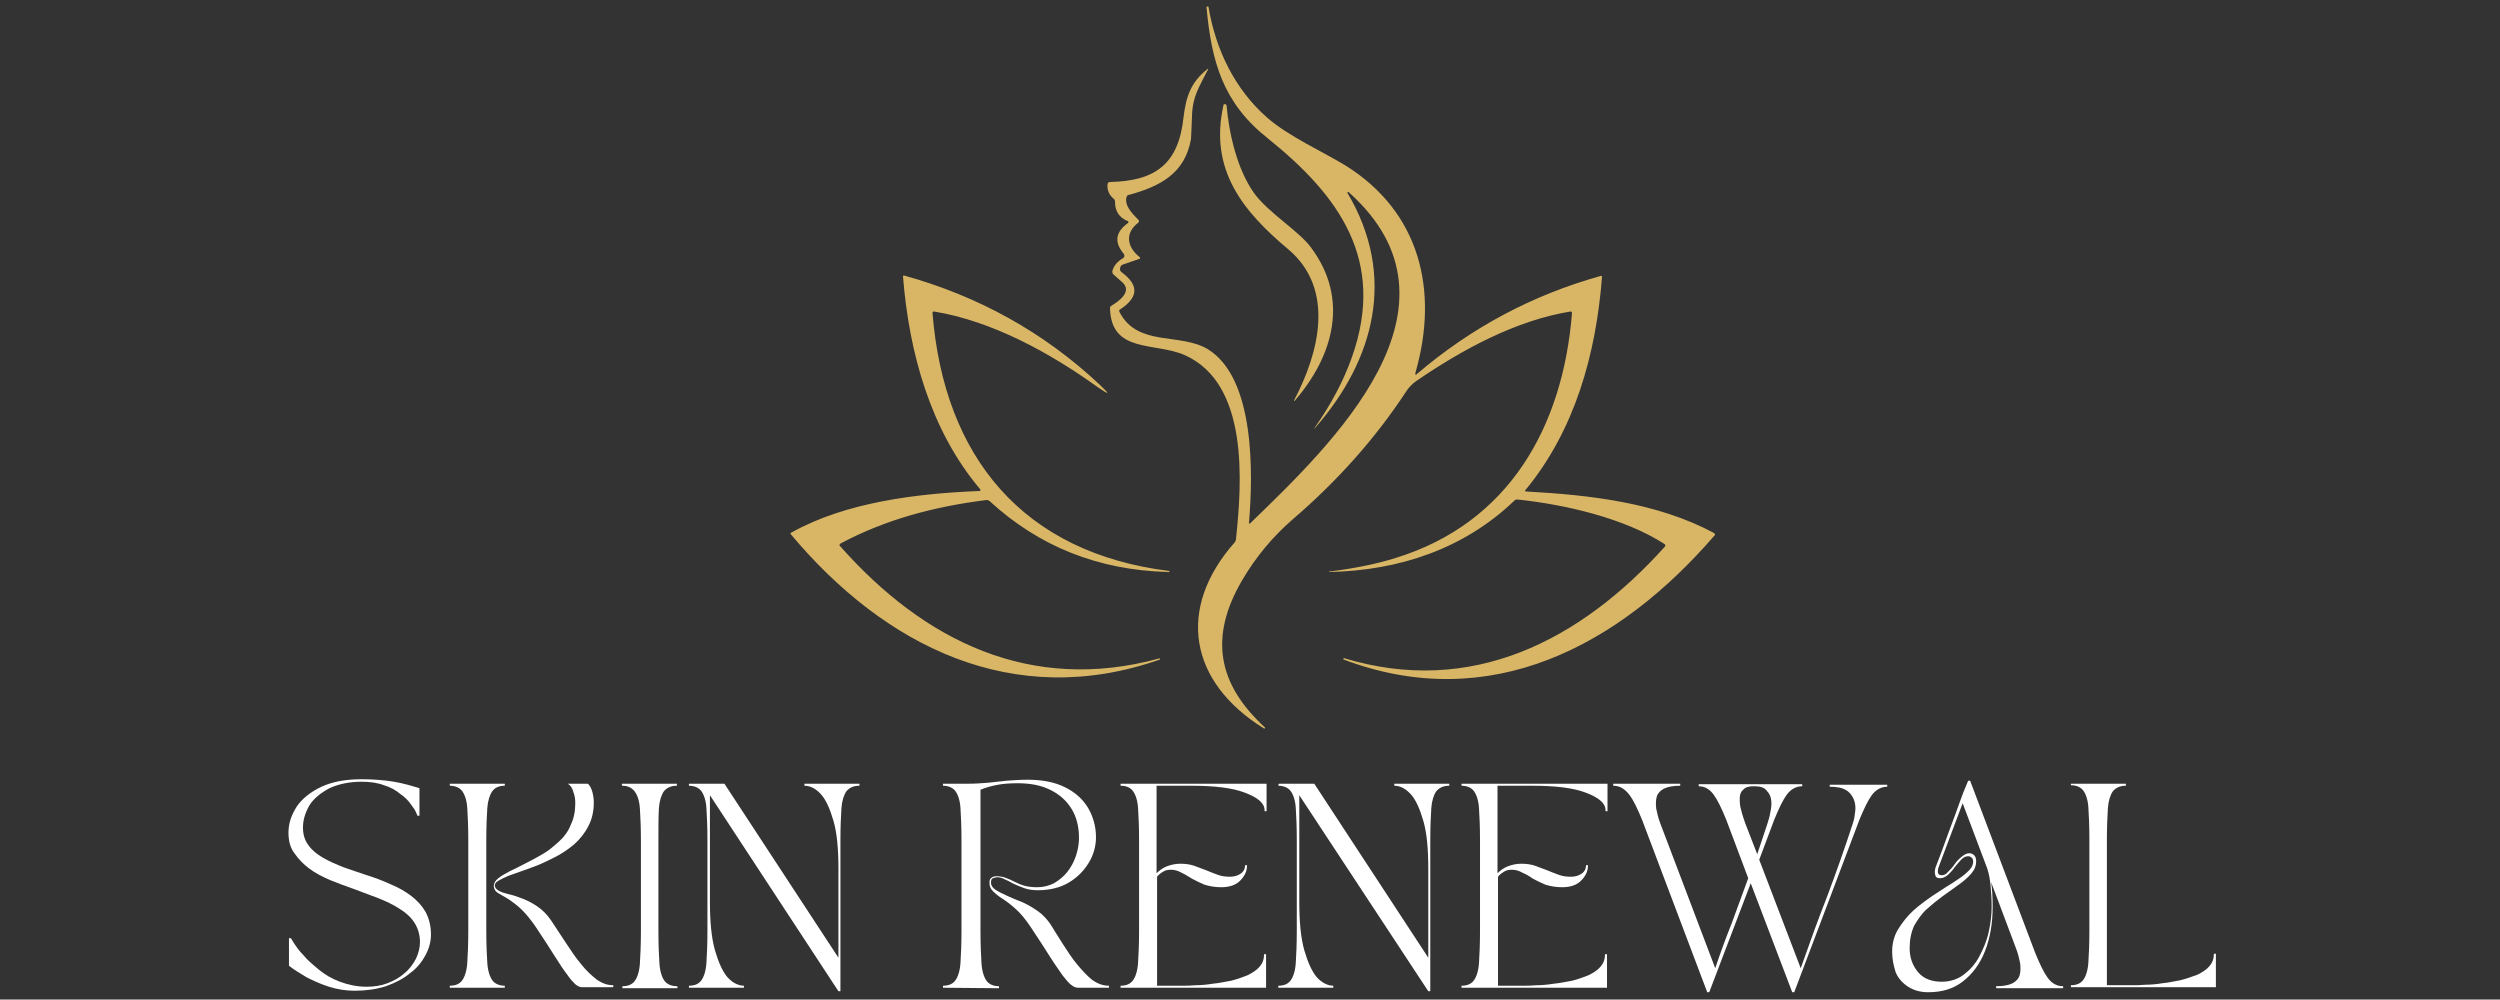<svg xmlns="http://www.w3.org/2000/svg" xmlns:xlink="http://www.w3.org/1999/xlink" id="Capa_1" x="0px" y="0px" viewBox="0 0 500 199.9" style="enable-background:new 0 0 500 199.9;" xml:space="preserve"><rect x="0" y="0" width="500" height="199.9" fill="#333333" stroke="none"/><style type="text/css">	.st0{fill-rule:evenodd;clip-rule:evenodd;fill:#D8B666;}	.st1{fill:#FFFFFF;}</style><g>	<path class="st0" d="M244.7,21c0-0.1,0-0.1,0.1-0.1c0.1-0.1,0.3-0.1,0.4,0c0,0,0,0.1,0.1,0.1c0.5,5.7,2.1,12.8,5.5,17.6  c2.9,4,9,7.6,11.4,10.9c7.7,10.3,4.5,21.7-3.3,30.7l0,0c0,0-0.1,0-0.1-0.1l0,0c5-9.5,8.3-22.2-1.1-30.2  C248.5,42.2,241.8,33.9,244.7,21z M268.7,131.9v-0.3c25.6,7.8,47.4-3.5,64.3-22.3c0.1-0.2,0.1-0.3-0.1-0.5  c-8.1-5.2-19.9-7.9-29.4-8.9c-0.2,0-0.4,0-0.6,0.2c-10.1,9.7-23.1,14-37,14.3c0,0,0,0-0.1,0v-0.1c0,0,0,0,0.1,0  c4.9-0.6,9.4-1.5,13.2-2.7c22.8-7,33.5-26.4,35.3-49c0-0.2-0.1-0.3-0.3-0.3c-11,1.8-21.6,7.6-30.7,13.8c-0.9,0.6-1.7,1.4-2.3,2.4  c-6,9.1-13.5,17.6-22.6,25.4c-3.9,3.4-7.3,7.4-10.1,12.2c-6.6,11.3-4.9,20.7,4.6,29.4v0.1c0,0.1-0.1,0.1-0.1,0.1s0,0-0.1,0  c-15-9.3-17.6-24-5.8-37.3c0.1-0.2,0.2-0.4,0.2-0.6c1.2-11.4,2.6-31.1-10.3-36.8c-6-2.6-14.7-0.3-14.9-9.4c0-0.2,0.1-0.3,0.2-0.4  c1.5-0.9,4.4-2.9,2.2-4.8c-0.6-0.5-1.1-1-1.7-1.5c-0.2-0.2-0.3-0.5-0.2-0.8c0.3-1,1-1.8,2-2.4c0.4-0.2,0.5-0.6,0.2-1  c-1.9-2.3-1.6-4.3,0.9-6.1l0,0c0.1-0.1,0.1-0.3,0-0.4c0,0,0,0-0.1,0c-1.7-0.7-2.5-2-2.5-3.9c0-0.2-0.1-0.4-0.2-0.5  c-0.9-0.7-1.4-1.7-1.3-2.9c0-0.3,0.2-0.5,0.5-0.5c9.1-0.2,13.7-3.6,14.7-12.9c0.5-4.1,1.4-7,4.8-9.7c0.2-0.2,0.2-0.1,0.1,0.1  c-1.7,3.4-3.1,5.3-3.2,9.3c-0.1,3-0.2,4.5-0.2,4.6c-1.2,6.9-6.2,9.5-12.5,11.2c-0.2,0-0.3,0.2-0.4,0.4c-0.5,1.9,1.5,3.6,2.4,4.6  c0.1,0.1,0.1,0.1,0.1,0.2c0,0.1-0.1,0.2-0.1,0.3c-2.8,2.1-2.3,4.9,0.2,6.9c0.2,0.2,0.2,0.3-0.1,0.4l-3.2,1.1  c-0.4,0.1-0.6,0.5-0.6,0.9c0,0.3,0.1,0.5,0.4,0.7c3.6,2.7,3.1,5.1-0.4,7.4c-0.2,0.1-0.2,0.3-0.1,0.5c3.6,7,12,4.1,17.6,7.4  c9.6,5.8,9.1,25.2,8.3,34.7c0,0.3,0.1,0.3,0.3,0.1c16.2-15.7,45.3-43.3,19.6-66.2h-0.1c-0.1,0-0.1,0-0.1,0.1v0.1  c9.8,16.5,5.5,33.3-6.5,47l-0.1,0.1c-0.1,0-0.1,0,0-0.1c3.3-4.7,5.8-9.4,7.5-14.2c6.8-19.3-2.5-32.2-16.8-43.7  c-9-7.1-11.3-15.3-12.3-26.3c0-0.1,0-0.1,0.1-0.1s0.1,0,0.2,0c0,0,0.1,0,0.1,0.1c1.4,8.4,5.2,16.4,11.7,22.1  c4.2,3.7,11.1,6.8,15.7,9.6c14.9,9.3,18.7,25,14,41.4c-0.1,0.5,0,0.6,0.4,0.2c10.8-9.2,23-15.7,36.6-19.5c0.2-0.1,0.3,0,0.3,0.2  C319.2,70.8,315,86,305.1,98c-0.2,0.2-0.1,0.3,0.2,0.3c12.7,0.7,26.1,2.2,37.5,8.3c0.1,0.1,0.2,0.2,0.2,0.3c0,0.1,0,0.2-0.1,0.2  C323.9,129.1,298.1,143,268.7,131.9z M233.9,114.2c0,0.2-0.2,0.3-0.4,0.2c-13.9-0.4-25.7-5.1-35.6-14.2c-0.2-0.1-0.3-0.2-0.6-0.2  c-10.3,1.3-20,3.8-29.2,8.7c-0.1,0.1-0.2,0.2-0.2,0.3c0,0.1,0,0.2,0.1,0.2c16.8,19,38.1,29.5,63.8,22.5c0.1-0.1,0.2,0,0.2,0.2  c-29.4,10.3-55.1-2.7-73.8-25c-0.2-0.2-0.1-0.3,0.1-0.4c10.9-6.1,25.2-7.8,37.5-8.3c0.3,0,0.4-0.1,0.2-0.4  c-9.9-11.7-14.2-27.3-15.4-42.5c0-0.2,0.1-0.2,0.2-0.2c14.8,4.1,27.9,11.3,39.1,21.8c2.2,2.1,2.1,2.2-0.4,0.5  c-9.3-6.7-21-13.2-32.7-15.1c-0.2,0-0.3,0.1-0.3,0.3C188.8,91.4,204.6,110.6,233.9,114.2z"></path></g><g>	<g>		<g transform="translate(29.593, 241.646)">			<g>				<path class="st1" d="M28.1-75.1c0-1.9,0.6-3.6,1.7-5.3c1.1-1.6,2.8-2.9,4.9-3.9c2.2-1,4.8-1.5,8-1.5c2.5,0,4.7,0.2,6.5,0.5     s3.5,0.8,5.1,1.3v5.5h-0.4c0,0-0.1-0.2-0.3-0.7s-0.6-1-1.1-1.7s-1.2-1.4-2.1-2c-0.8-0.7-1.9-1.3-3.2-1.7     c-1.3-0.5-2.8-0.7-4.5-0.7c-2.5,0-4.7,0.5-6.4,1.3c-1.7,0.9-3.1,2-4,3.4c-0.9,1.6-1.3,3-1.3,4.5c0,1.4,0.4,2.6,1.1,3.5     c0.7,1,1.7,1.8,2.9,2.5s2.6,1.3,4.1,1.9c1.5,0.5,3.1,1.1,4.7,1.6c1.6,0.5,3.2,1.1,4.7,1.8c1.5,0.6,2.9,1.4,4.1,2.3     c1.2,0.9,2.2,2,2.9,3.2c0.7,1.3,1.1,2.8,1.1,4.6c0,1.4-0.4,2.8-1.1,4.1c-0.7,1.3-1.7,2.6-3.1,3.6c-1.3,1.1-2.9,1.9-4.8,2.6     c-1.9,0.6-4,0.9-6.3,0.9c-1.8,0-3.5-0.3-5.1-0.8s-3.1-1.2-4.5-1.9c-1.3-0.8-2.5-1.5-3.5-2.3V-54h0.4c0,0,0.2,0.3,0.6,1     c0.4,0.6,1,1.5,1.9,2.4c0.8,1,1.9,1.9,3.1,2.9s2.6,1.8,4.2,2.4c1.6,0.6,3.4,1,5.3,1c1.5,0,2.9-0.2,4.2-0.7s2.4-1.1,3.4-2     c1-0.8,1.7-1.8,2.3-2.9c0.5-1.1,0.8-2.2,0.8-3.3c0-1.5-0.4-2.8-1.1-3.9c-0.7-1.1-1.7-2-3-2.8c-1.2-0.8-2.7-1.5-4.2-2.1     c-1.6-0.6-3.2-1.2-4.8-1.8c-1.7-0.6-3.3-1.2-4.8-1.8c-1.6-0.7-3-1.4-4.2-2.3s-2.2-1.9-3-3.1C28.5-72,28.1-73.4,28.1-75.1z"></path>			</g>		</g>	</g>	<g>		<g transform="translate(56.757, 241.646)">			<g>				<path class="st1" d="M58.3-81c0-0.8-0.1-1.5-0.4-2.3c-0.2-0.8-0.6-1.3-1.1-1.6h4c0.4,0.3,0.7,0.9,0.9,1.6s0.3,1.4,0.3,2.2     c0,1.8-0.4,3.4-1.1,4.7c-0.7,1.4-1.7,2.6-2.8,3.6c-1.2,1-2.5,1.9-3.9,2.6s-2.8,1.4-4.2,1.9s-2.7,1-3.9,1.4s-2.1,0.8-2.8,1.2     c-0.7,0.3-1.1,0.7-1.1,1.1c0,0.5,0.3,0.8,0.8,1.1s1.2,0.5,2,0.7c0.9,0.2,1.8,0.5,2.8,0.9s2,0.9,3,1.6c1,0.7,1.9,1.6,2.7,2.8     c0.9,1.4,1.9,2.9,2.9,4.4s1.9,2.9,3,4.2c1,1.3,2.1,2.3,3.1,3.1c1.1,0.8,2.2,1.2,3.4,1.2v0.4h-6.2c-0.5,0-0.9-0.2-1.4-0.6     c-0.4-0.4-1-1-1.6-1.9c-0.7-0.9-1.5-2.1-2.5-3.7c-1-1.6-2.3-3.6-3.9-6c-0.9-1.3-1.8-2.4-2.6-3.2s-1.6-1.4-2.3-1.9     s-1.3-0.8-1.8-1.1s-0.9-0.5-1.2-0.8C42.2-63.7,42-64,42-64.5s0.3-1,0.9-1.5c0.6-0.5,1.4-0.9,2.3-1.4c1-0.5,2.1-1,3.2-1.6     c1.2-0.6,2.3-1.2,3.5-1.9c1.2-0.7,2.2-1.6,3.2-2.5s1.8-2,2.3-3.3C58-77.9,58.3-79.4,58.3-81z M33.2-44.1v-0.4     c1.2,0,2-0.4,2.5-1.1c0.5-0.7,0.9-1.9,1-3.5s0.2-3.7,0.2-6.4v-18.1c0-2.7-0.1-4.8-0.2-6.4c-0.1-1.6-0.5-2.7-1-3.4     c-0.5-0.7-1.4-1.1-2.5-1.1v-0.4h11v0.4c-1.2,0-2,0.4-2.5,1.1s-0.9,1.9-1,3.4c-0.1,1.6-0.2,3.7-0.2,6.4v18.1     c0,2.7,0.1,4.8,0.2,6.4c0.1,1.6,0.5,2.8,1,3.5s1.4,1.1,2.5,1.1v0.4H33.2z"></path>			</g>		</g>	</g>	<g>		<g transform="translate(84.682, 241.646)">			<g>				<path class="st1" d="M39.7-84.5v-0.4h11v0.4c-1.2,0-2,0.4-2.6,1.1c-0.5,0.7-0.9,1.9-1,3.4C47-78.4,47-76.2,47-73.5v18.1     c0,2.7,0.1,4.8,0.2,6.4c0.1,1.6,0.5,2.8,1,3.5s1.4,1.1,2.6,1.1v0.4h-11v-0.4c1.2,0,2-0.4,2.5-1.1c0.5-0.7,0.9-1.9,1-3.5     s0.2-3.7,0.2-6.4v-18.1c0-2.7-0.1-4.8-0.2-6.4c-0.1-1.6-0.5-2.7-1-3.4C41.7-84.1,40.9-84.5,39.7-84.5z"></path>			</g>		</g>	</g>	<g>		<g transform="translate(95.587, 241.646)">			<g>				<path class="st1" d="M42.2-84.9h7.1l22.8,34.8v-17.8c0-4-0.3-7.2-1-9.6s-1.5-4.2-2.5-5.3c-1-1.1-2.1-1.7-3.3-1.7v-0.4h11v0.4     c-1.2,0-2,0.4-2.6,1.1c-0.5,0.7-0.9,1.9-1,3.4c-0.1,1.6-0.2,3.7-0.2,6.4v30.2h-0.4L46.4-82.6v21.4c0,3.9,0.3,7.1,1,9.6     c0.7,2.4,1.5,4.2,2.5,5.4c1,1.1,2.2,1.7,3.3,1.7v0.4h-11v-0.4c1.2,0,2-0.4,2.5-1.1c0.5-0.7,0.9-1.9,1-3.5s0.2-3.7,0.2-6.4v-18.1     c0-2.7-0.1-4.8-0.2-6.4c-0.1-1.6-0.5-2.7-1-3.4c-0.5-0.7-1.4-1.1-2.5-1.1V-84.9z"></path>			</g>		</g>	</g>	<g>		<g transform="translate(136.797, 241.646)">			<g>				<path class="st1" d="M51.8-44.1v-0.4c1.2,0,2-0.4,2.5-1.1c0.5-0.7,0.9-1.9,1-3.5s0.2-3.7,0.2-6.4v-18.1c0-2.7-0.1-4.8-0.2-6.4     c-0.1-1.6-0.5-2.7-1-3.4c-0.5-0.7-1.4-1.1-2.5-1.1v-0.4h4.9c1.5,0,2.9-0.1,4.1-0.2c1.2-0.1,2.5-0.3,3.7-0.4     c1.3-0.1,2.7-0.2,4.3-0.2c2.9,0,5.4,0.5,7.4,1.5s3.5,2.3,4.6,4.1c1,1.7,1.6,3.7,1.6,5.9c0,1.8-0.5,3.6-1.5,5.2s-2.3,2.9-4,3.9     s-3.8,1.5-6.1,1.5c-1,0-1.8-0.1-2.7-0.4c-0.8-0.3-1.6-0.6-2.2-0.9c-0.7-0.4-1.3-0.7-1.8-0.9c-0.5-0.3-1-0.4-1.5-0.4     c-0.2,0-0.5,0.1-0.8,0.2s-0.4,0.4-0.4,0.9s0.3,1,0.9,1.4c0.6,0.4,1.4,0.8,2.3,1.2c0.9,0.4,2,0.9,3.1,1.3     c1.1,0.5,2.1,1.1,3.1,1.8s1.8,1.6,2.5,2.6c0.8,1.3,1.6,2.6,2.5,4s1.8,2.8,2.8,4s2,2.3,3,3.1c1.1,0.8,2.2,1.2,3.4,1.2v0.4h-6.2     c-0.5,0-0.9-0.2-1.4-0.6c-0.5-0.4-1-1-1.7-1.9c-0.6-0.9-1.5-2.1-2.5-3.7c-1-1.6-2.3-3.6-3.9-6c-1-1.5-2-2.7-2.9-3.5     c-1-0.9-1.9-1.6-2.7-2.1s-1.4-1-1.9-1.5s-0.7-1-0.7-1.7c0-0.5,0.1-0.8,0.4-1c0.3-0.2,0.6-0.3,1-0.3c0.6,0,1.2,0.1,1.8,0.3     c0.6,0.2,1.2,0.5,1.8,0.8c0.6,0.3,1.3,0.6,2,0.8c0.7,0.2,1.6,0.3,2.5,0.3c1.3,0,2.4-0.3,3.4-0.8c1-0.6,1.9-1.3,2.7-2.3     c0.7-0.9,1.3-2,1.7-3.2c0.4-1.2,0.6-2.4,0.6-3.6c0-2.2-0.5-4.2-1.5-5.8c-1-1.6-2.4-2.9-4.3-3.8c-1.8-0.9-4-1.3-6.5-1.3     c-1.5,0-2.8,0.1-3.9,0.3c-1.1,0.2-2.3,0.5-3.5,1v28.3c0,2.7,0.1,4.8,0.2,6.4c0.1,1.6,0.5,2.8,1,3.5s1.4,1.1,2.5,1.1v0.4     L51.8-44.1L51.8-44.1z"></path>			</g>		</g>	</g>	<g>		<g transform="translate(165.614, 241.646)">			<g>				<path class="st1" d="M58.5-84.5v-0.4h29.2v5.5h-0.4v-0.2c0-1.4-1.3-2.5-3.9-3.5s-6.2-1.4-10.9-1.4h-6.8V-67     c0.6-0.6,1.3-1.1,2.1-1.4c0.8-0.3,1.7-0.5,2.6-0.5c1,0,1.9,0.1,2.8,0.4c0.8,0.3,1.6,0.6,2.4,0.9c0.7,0.3,1.5,0.6,2.3,0.9     s1.6,0.4,2.5,0.4c0.8,0,1.5-0.2,2.1-0.6s0.9-1,0.9-1.7h0.4c0,1.2-0.5,2.2-1.4,3.1s-2.2,1.3-3.8,1.3c-1.2,0-2.3-0.2-3.3-0.5     c-0.9-0.4-1.8-0.8-2.5-1.2s-1.4-0.9-2.1-1.2c-0.7-0.4-1.4-0.6-2.1-0.6c-0.6,0-1.2,0.1-1.6,0.4c-0.5,0.3-0.9,0.6-1.2,1v21.8H71     c0.6,0,1.5,0,2.5-0.1c1,0,2.2-0.1,3.4-0.3c1.2-0.1,2.5-0.4,3.7-0.6c1.2-0.3,2.3-0.7,3.3-1.1c1-0.5,1.8-1,2.4-1.7     s0.9-1.5,0.9-2.5h0.4v6.7H58.5v-0.4c1.2,0,2-0.4,2.5-1.1c0.5-0.7,0.9-1.9,1-3.5s0.2-3.7,0.2-6.4v-18.1c0-2.7-0.1-4.8-0.2-6.4     c-0.1-1.6-0.5-2.7-1-3.4C60.5-84.1,59.7-84.5,58.5-84.5z"></path>			</g>		</g>	</g>	<g>		<g transform="translate(191.258, 241.646)">			<g>				<path class="st1" d="M64.5-84.9h7.1l22.8,34.8v-17.8c0-4-0.3-7.2-1-9.6s-1.5-4.2-2.5-5.3c-1-1.1-2.1-1.7-3.3-1.7v-0.4h11v0.4     c-1.2,0-2,0.4-2.6,1.1c-0.5,0.7-0.9,1.9-1,3.4c-0.1,1.6-0.2,3.7-0.2,6.4v30.2h-0.4L68.6-82.6v21.4c0,3.9,0.3,7.1,1,9.6     c0.7,2.4,1.5,4.2,2.5,5.4c1,1.1,2.2,1.7,3.3,1.7v0.4h-11v-0.4c1.2,0,2-0.4,2.5-1.1c0.5-0.7,0.9-1.9,1-3.5s0.2-3.7,0.2-6.4v-18.1     c0-2.7-0.1-4.8-0.2-6.4s-0.5-2.7-1-3.4c-0.5-0.7-1.4-1.1-2.5-1.1L64.5-84.9L64.5-84.9z"></path>			</g>		</g>	</g>	<g>		<g transform="translate(220.902, 241.646)">			<g>				<path class="st1" d="M71.4-84.5v-0.4h29.2v5.5h-0.4v-0.2c0-1.4-1.3-2.5-3.9-3.5s-6.2-1.4-10.9-1.4h-6.8V-67     c0.6-0.6,1.3-1.1,2.1-1.4c0.8-0.3,1.7-0.5,2.6-0.5c1,0,1.9,0.1,2.8,0.4c0.8,0.3,1.6,0.6,2.4,0.9c0.7,0.3,1.5,0.6,2.3,0.9     s1.6,0.4,2.5,0.4c0.8,0,1.5-0.2,2.1-0.6s0.9-1,0.9-1.7h0.4c0,1.2-0.5,2.2-1.4,3.1s-2.2,1.3-3.8,1.3c-1.2,0-2.3-0.2-3.3-0.5     c-0.9-0.4-1.8-0.8-2.5-1.2c-0.7-0.5-1.4-0.9-2.1-1.2c-0.7-0.4-1.4-0.6-2.1-0.6c-0.6,0-1.2,0.1-1.6,0.4c-0.5,0.3-0.9,0.6-1.2,1     v21.8h5.2c0.6,0,1.5,0,2.5-0.1c1,0,2.2-0.1,3.4-0.3c1.2-0.1,2.5-0.4,3.7-0.6c1.2-0.3,2.3-0.7,3.3-1.1c1-0.5,1.8-1,2.4-1.7     s0.9-1.5,0.9-2.5h0.4v6.7H71.4v-0.4c1.2,0,2-0.4,2.5-1.1c0.5-0.7,0.9-1.9,1-3.5s0.2-3.7,0.2-6.4v-18.1c0-2.7-0.1-4.8-0.2-6.4     s-0.5-2.7-1-3.4C73.4-84.1,72.5-84.5,71.4-84.5z"></path>			</g>		</g>	</g>	<g>		<g transform="translate(246.546, 241.646)">			<g>				<path class="st1" d="M76.1-84.5v-0.4h13.4v0.4c-1.4,0-2.5,0.2-3.3,0.6c-0.7,0.4-1.2,0.9-1.4,1.6c-0.2,0.7-0.2,1.5-0.1,2.4     c0.2,0.9,0.4,1.9,0.8,2.9l11,29c1-3,2.1-6,3.3-9c1.1-3,2.2-6,3.3-9l-4.4-11.7c-0.9-2.2-1.7-3.9-2.5-5s-1.8-1.7-3-1.7v-0.4h20.7     v0.4c-1.2,0-2.3,0.6-3.1,1.7c-0.8,1.1-1.6,2.8-2.5,5l-3,8l8.3,21.7c1.7-4.8,3.4-9.6,5.3-14.4c1.8-4.8,3.5-9.6,5.1-14.5     c0.3-0.8,0.4-1.7,0.5-2.5s0-1.7-0.3-2.4c-0.3-0.7-0.8-1.4-1.5-1.8c-0.8-0.5-1.9-0.7-3.3-0.7v-0.4h11.5v0.4     c-1.2,0-2.3,0.6-3.1,1.7c-0.8,1.1-1.6,2.8-2.5,5l-13,34.4h-0.4L103.6-65l-8.3,21.8h-0.4l-13-34.4c-0.9-2.2-1.7-3.9-2.5-5     C78.4-83.9,77.4-84.5,76.1-84.5z M104.2-84.4c-1,0-1.7,0.2-2.1,0.7c-0.5,0.4-0.7,1-0.7,1.7s0,1.5,0.3,2.4     c0.2,0.9,0.5,1.7,0.8,2.6l2.4,6.2c0.3-1,0.7-2,1-3s0.7-2,1-3c0.2-0.7,0.5-1.5,0.6-2.3c0.2-0.9,0.3-1.7,0.2-2.5     c-0.1-0.8-0.4-1.4-0.9-1.9C106.3-84.2,105.4-84.4,104.2-84.4z"></path>			</g>		</g>	</g>	<g>		<g transform="translate(290.829, 241.646)">			<g>				<path class="st1" d="M87.6-51.3c0-1.7,0.4-3.2,1.2-4.5c0.8-1.3,1.8-2.6,3-3.7c1.2-1.1,2.6-2.1,3.9-3c1.4-0.9,2.7-1.8,3.9-2.5     c1.2-0.8,2.3-1.5,3-2.2c0.8-0.7,1.2-1.4,1.2-2.1c0-0.4-0.1-0.7-0.3-0.8c-0.2-0.2-0.4-0.3-0.7-0.3c-0.5,0-0.9,0.2-1.4,0.7     c-0.4,0.4-0.8,0.9-1.3,1.5c-0.4,0.6-0.8,1-1.3,1.5c-0.5,0.4-1,0.7-1.6,0.7s-0.9-0.2-1-0.7s-0.1-0.9,0.1-1.5     c0.6-1.6,1.2-3.1,1.7-4.5s1-2.8,1.5-4.1c0.5-1.3,1-2.7,1.5-4.1s1.1-3,1.8-4.6h0.4l13,34.4c0.9,2.2,1.7,3.9,2.5,5     s1.8,1.7,3.1,1.7v0.4h-13.4v-0.4c1.4,0,2.5-0.2,3.3-0.6c0.7-0.4,1.2-0.9,1.4-1.6c0.2-0.7,0.2-1.5,0.1-2.4     c-0.2-0.9-0.4-1.9-0.8-2.9l-5-13.3c0.2,1.3,0.3,2.9,0.3,4.9c0,3.3-0.5,6.2-1.5,8.8s-2.5,4.6-4.4,6.1s-4.2,2.2-7,2.2     c-1.6,0-2.9-0.4-4-1.1c-1.1-0.7-2-1.7-2.5-2.9C87.9-48.5,87.6-49.8,87.6-51.3z M91.1-52c0,1.9,0.6,3.5,1.7,4.8s2.7,1.9,4.7,1.9     c1.7,0,3.2-0.5,4.4-1.4c1.2-0.9,2.3-2.1,3.1-3.6c0.8-1.5,1.5-3.1,1.9-4.9c0.4-1.8,0.6-3.5,0.6-5.1c0-1.5-0.1-2.9-0.2-4.1     c-0.1-1.2-0.3-2.4-0.7-3.6l-4.9-13L97-68.5c-0.3,0.7-0.3,1.2-0.2,1.5c0.1,0.3,0.4,0.4,0.7,0.4c0.5,0,0.9-0.2,1.3-0.7     c0.4-0.4,0.9-0.9,1.3-1.5s0.9-1.1,1.4-1.5s1-0.7,1.5-0.7c0.4,0,0.7,0.1,1,0.4s0.4,0.7,0.4,1.2c0,0.9-0.3,1.7-1,2.5     c-0.6,0.7-1.5,1.5-2.5,2.2c-1,0.7-2.1,1.5-3.2,2.3s-2.2,1.7-3.2,2.6s-1.8,2.1-2.5,3.3C91.4-55.2,91.1-53.7,91.1-52z"></path>			</g>		</g>	</g>	<g>		<g transform="translate(319.778, 241.646)">			<g>				<path class="st1" d="M94.4-84.9h11v0.4c-1.2,0-2,0.4-2.6,1.1c-0.5,0.7-0.9,1.9-1,3.4c-0.1,1.6-0.2,3.7-0.2,6.4v29h5.2     c0.6,0,1.5,0,2.5-0.1c1,0,2.2-0.1,3.4-0.3c1.2-0.1,2.4-0.4,3.6-0.6c1.2-0.3,2.3-0.7,3.4-1.1c1-0.5,1.8-1,2.4-1.7     s0.9-1.5,0.9-2.5h0.4v6.7h-29v-0.4c1.2,0,2-0.4,2.5-1.1c0.5-0.7,0.9-1.9,1-3.5s0.2-3.7,0.2-6.4v-18.1c0-2.7-0.1-4.8-0.2-6.4     s-0.5-2.7-1-3.4c-0.5-0.7-1.4-1.1-2.5-1.1C94.4-84.6,94.4-84.9,94.4-84.9z"></path>			</g>		</g>	</g></g></svg>